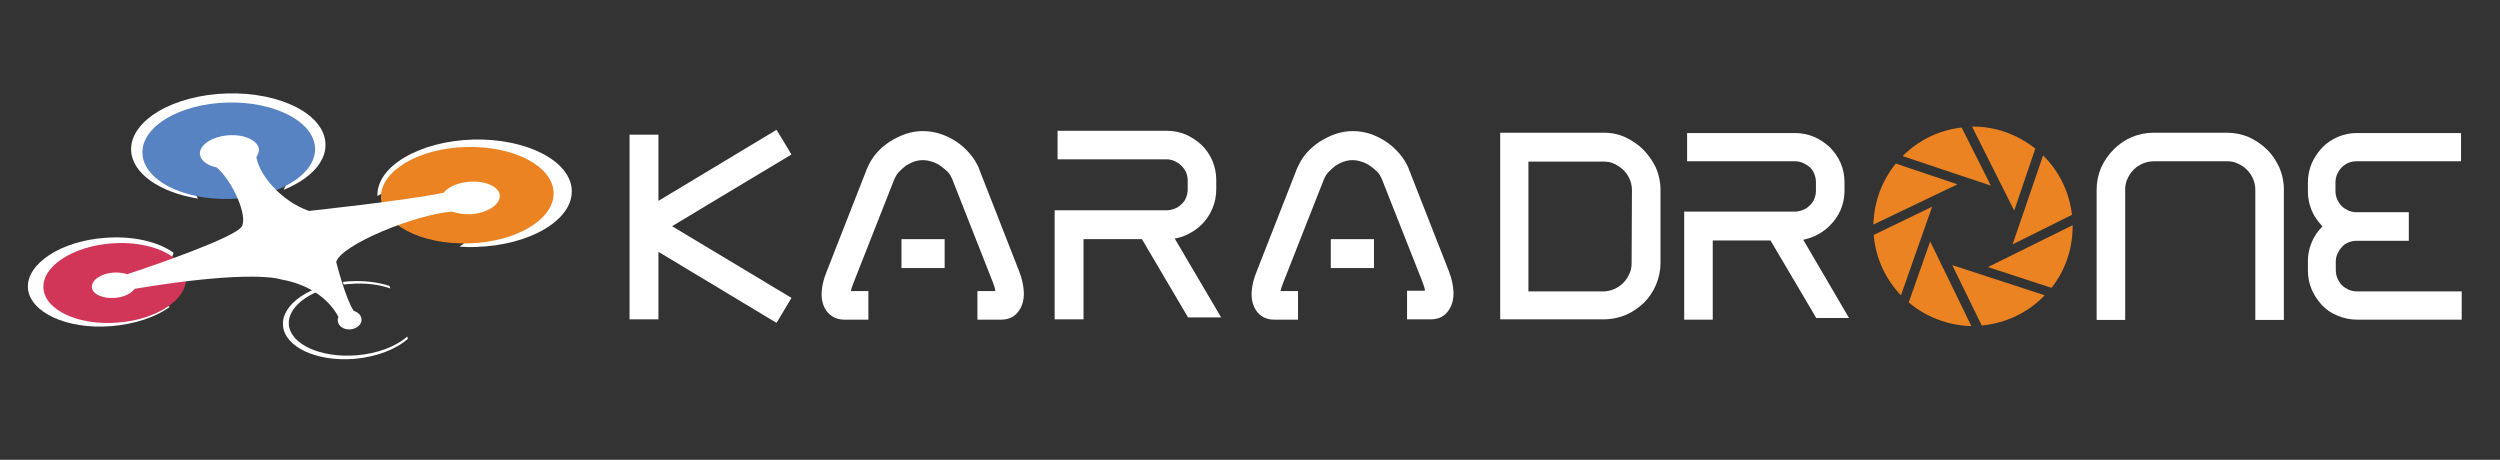 <?xml version="1.0" encoding="utf-8"?>
<!-- Generator: Adobe Illustrator 23.1.0, SVG Export Plug-In . SVG Version: 6.00 Build 0)  -->
<svg version="1.1" id="Calque_1" xmlns="http://www.w3.org/2000/svg" xmlns:xlink="http://www.w3.org/1999/xlink" x="0px" y="0px"
	 viewBox="0 0 770.4 141.7" style="enable-background:new 0 0 770.4 141.7;" xml:space="preserve">
<rect x="0" y="0" width="770.4" height="141.7" fill="#333333" stroke="none"/>
<style type="text/css">
	.st0{fill:#FFFFFF;}
	.st1{fill:#EB8323;}
	.st2{fill:#5883C3;}
	.st3{fill:#D13557;}
</style>
<g id="Calque_8">
</g>
<g id="Calque_4">
</g>
<g id="Calque_1_-_copie">
	<g>
		<polygon class="st0" points="207.1,69.7 243.9,47.6 239.3,40 202.9,61.9 202.9,41.5 194,41.5 194,98.4 202.9,98.4 202.9,77.6 
			239.3,99.5 243.9,91.8 		"/>
		<g>
			<rect x="277.8" y="73.7" class="st0" width="13.3" height="8.9"/>
			<path class="st0" d="M260.2,98.5h7.4v-8.8h-5.4c0.1-0.5,0.3-1.3,0.8-2.5l12.6-32c0.3-0.7,0.7-1.4,1.3-2.1c0.7-0.7,1.4-1.4,2.2-2
				c0.8-0.5,1.7-1,2.6-1.3c1.8-0.6,3.5-0.6,5.4,0c1,0.3,1.9,0.7,2.7,1.3s1.6,1.2,2.3,1.9c0.6,0.7,1,1.4,1.3,2.1L306,87.1
				c0.5,1.3,0.7,2.1,0.7,2.6h-5.5v8.8h7.4c2.4,0,4.3-1,5.5-2.9c1-1.5,1.5-3.4,1.4-5.6c-0.1-1.9-0.5-4-1.4-6.3L301.7,52l0-0.1
				c-0.7-1.6-1.6-3.1-2.8-4.5c-1.2-1.4-2.6-2.7-4.1-3.7c-1.5-1-3.1-1.8-4.9-2.4c-3.6-1.2-7.4-1.2-10.9,0c-1.7,0.6-3.3,1.4-4.9,2.4
				c-1.5,1-2.9,2.2-4.1,3.6l0,0c-1.2,1.4-2.1,3-2.8,4.6l-12.5,31.9c-0.9,2.2-1.4,4.3-1.5,6.3c-0.1,2.2,0.4,4.1,1.4,5.6
				C255.9,97.5,257.8,98.5,260.2,98.5z"/>
		</g>
		<path class="st0" d="M333.9,73.7h18l14.2,24.1h10.2L362,73.5c1.2-0.2,2.3-0.5,3.4-1c1.8-0.8,3.5-1.9,4.9-3.3
			c1.4-1.4,2.5-3,3.3-4.9c0.8-1.9,1.2-3.9,1.2-6v-2.8c0-2.1-0.4-4.1-1.2-6c-0.8-1.8-1.9-3.5-3.3-4.8c-1.4-1.3-3-2.4-4.8-3.2
			c-1.9-0.8-3.9-1.2-6-1.2h-33.6v8.8h33.6c0.9,0,1.7,0.2,2.4,0.5c0.8,0.4,1.5,0.8,2.2,1.5c0.6,0.6,1,1.2,1.4,2
			c0.3,0.8,0.5,1.6,0.5,2.5v2.8c0,0.9-0.2,1.7-0.5,2.5c-0.3,0.8-0.8,1.5-1.4,2c-0.6,0.6-1.3,1.1-2.1,1.4c-0.8,0.3-1.6,0.5-2.5,0.5
			H325v33.6h8.9L333.9,73.7L333.9,73.7z"/>
		<g>
			<path class="st0" d="M392.6,98.5h7.4v-8.8h-5.4c0.1-0.5,0.3-1.3,0.8-2.5l12.6-32c0.3-0.7,0.7-1.4,1.3-2.1c0.7-0.7,1.4-1.4,2.2-2
				c0.8-0.5,1.7-1,2.6-1.3c1.8-0.6,3.5-0.6,5.4,0c0.9,0.3,1.9,0.7,2.7,1.3c0.8,0.6,1.6,1.2,2.3,1.9c0.6,0.7,1,1.4,1.3,2.1l12.6,31.9
				c0.5,1.3,0.7,2.1,0.7,2.6h-5.5v8.8h7.4c2.4,0,4.3-1,5.5-2.9c1-1.5,1.5-3.4,1.4-5.6c-0.1-1.9-0.5-4-1.4-6.3L434.1,52l0-0.1
				c-0.7-1.6-1.6-3.1-2.8-4.5c-1.2-1.4-2.6-2.7-4.1-3.7c-1.5-1-3.1-1.8-4.8-2.4c-3.6-1.2-7.4-1.2-10.9,0c-1.7,0.6-3.3,1.4-4.9,2.4
				c-1.5,1-2.9,2.2-4.1,3.6c-1.2,1.4-2.1,3-2.8,4.6l-12.5,31.9c-0.9,2.2-1.4,4.3-1.5,6.3c-0.1,2.2,0.4,4.1,1.4,5.6
				C388.3,97.5,390.2,98.5,392.6,98.5z"/>
			<rect x="410.1" y="73.7" class="st0" width="13.3" height="8.9"/>
		</g>
	</g>
	<g>
		<g>
			<path class="st1" d="M588.2,93.2c5.2,4.4,12,7.1,19.3,7.3l-12.7-26.1L588.2,93.2z"/>
			<path class="st1" d="M584.2,50.4c-4.2,5.2-6.7,11.7-6.9,18.8l25.9-12.4L584.2,50.4z"/>
			<path class="st1" d="M613.5,57.2l-9-17.9c-7.1,0.8-13.4,4-18.2,8.8L613.5,57.2z"/>
			<path class="st1" d="M577.4,72.4c0.6,7.2,3.7,13.7,8.4,18.6l9.6-27.3L577.4,72.4z"/>
			<path class="st1" d="M610.7,100.3c7.6-0.7,14.4-4.1,19.4-9.3l-28.5-9.3L610.7,100.3z"/>
			<path class="st1" d="M612.6,82.3l19.6,6.4c4.1-5.2,6.5-11.8,6.5-18.9c0-0.1,0-0.2,0-0.4L612.6,82.3z"/>
			<path class="st1" d="M638.5,66.2c-0.8-7.1-4.1-13.6-8.9-18.3l-9.4,27.4L638.5,66.2z"/>
			<path class="st1" d="M627.2,45.8c-5.3-4.2-11.9-6.8-19.2-6.8c-0.1,0-0.2,0-0.3,0l13,25.9L627.2,45.8z"/>
		</g>
		<path class="st0" d="M506.5,46.2c-1.6-1.6-3.4-2.8-5.4-3.8c-2.1-1-4.4-1.5-6.8-1.5h-32v57.5h32c2.4,0,4.7-0.5,6.8-1.4
			c2.1-0.9,3.9-2.2,5.5-3.7c1.6-1.6,2.8-3.4,3.7-5.5c0.9-2.1,1.4-4.4,1.4-6.8V58.5c0-2.4-0.5-4.7-1.4-6.8
			C509.3,49.6,508,47.8,506.5,46.2z M502.8,81.1c0,1.2-0.2,2.3-0.7,3.3c-0.5,1.1-1.1,2-1.9,2.8c-0.8,0.8-1.7,1.4-2.8,1.9
			c-1,0.4-2.1,0.7-3.3,0.7H471v-40h23.2c1.2,0,2.3,0.2,3.3,0.7c1,0.5,1.9,1.1,2.8,1.9c0.8,0.8,1.4,1.7,1.9,2.8
			c0.4,1,0.7,2.1,0.7,3.3L502.8,81.1L502.8,81.1z"/>
		<path class="st0" d="M559.1,72.8c1.8-0.8,3.4-1.9,4.8-3.3c1.4-1.4,2.5-3,3.3-4.8c0.8-1.9,1.2-3.8,1.2-5.9v-2.7
			c0-2.1-0.4-4.1-1.2-5.9c-0.8-1.8-1.9-3.4-3.3-4.8c-1.4-1.3-3-2.4-4.8-3.2c-1.9-0.8-3.8-1.2-5.9-1.2h-33.3v8.7h33.3
			c0.9,0,1.7,0.2,2.4,0.5c0.8,0.4,1.5,0.8,2.2,1.4c0.6,0.6,1,1.2,1.3,2c0.3,0.8,0.5,1.6,0.5,2.5v2.7c0,0.9-0.2,1.7-0.5,2.5
			c-0.3,0.8-0.8,1.4-1.4,2c-0.6,0.6-1.3,1.1-2.1,1.4c-0.8,0.3-1.6,0.5-2.4,0.5H519v33.3h8.8V74.1h17.8L559.7,98h10.1l-14.1-24.1
			C556.9,73.6,558,73.3,559.1,72.8z"/>
		<path class="st0" d="M698.6,46.1c-1.6-1.6-3.4-2.8-5.5-3.8c-2.1-0.9-4.4-1.4-6.8-1.4h-22.7c-2.4,0-4.7,0.5-6.8,1.4
			c-2.1,0.9-3.9,2.2-5.5,3.8c-1.6,1.6-2.8,3.4-3.8,5.5c-0.9,2.1-1.4,4.4-1.4,6.8v40.2h8.8V58.4c0-1.2,0.2-2.3,0.7-3.3
			c0.5-1.1,1.1-2,1.9-2.8c0.8-0.8,1.7-1.4,2.8-1.9c1-0.4,2.1-0.7,3.3-0.7h22.7c1.2,0,2.3,0.2,3.3,0.7c1.1,0.5,2,1.1,2.8,1.9
			c0.8,0.8,1.4,1.7,1.9,2.8c0.4,1,0.7,2.1,0.7,3.3v40.2h8.8V58.4c0-2.4-0.5-4.7-1.4-6.8C701.4,49.5,700.2,47.6,698.6,46.1z"/>
		<path class="st0" d="M720.4,42.2c-1.8,0.8-3.5,1.9-4.8,3.3c-1.3,1.4-2.4,3-3.2,4.8c-0.8,1.9-1.2,3.9-1.2,5.9v2.7
			c0,2.8,0.7,5.3,2,7.6c0.7,1.2,1.6,2.3,2.5,3.3c-1,0.9-1.8,2-2.5,3.2c-1.3,2.3-2,4.8-2,7.6v2.7c0,2.1,0.4,4.1,1.2,6
			c0.8,1.8,1.9,3.4,3.2,4.8c1.3,1.4,3,2.5,4.8,3.2c1.9,0.8,3.9,1.2,5.9,1.2h32.3v-8.7h-32.3c-0.9,0-1.7-0.2-2.5-0.5
			c-0.8-0.4-1.5-0.8-2.1-1.4c-0.6-0.6-1-1.3-1.4-2.1c-0.3-0.8-0.5-1.6-0.5-2.5v-2.7c0-0.9,0.2-1.7,0.5-2.4c0.4-0.8,0.8-1.5,1.5-2.2
			c0.5-0.6,1.2-1,1.9-1.3c0.8-0.3,1.6-0.5,2.5-0.5h16.1v-8.8h-16.1c-0.9,0-1.7-0.2-2.5-0.5c-0.8-0.4-1.5-0.8-2.1-1.4
			c-0.6-0.6-1-1.3-1.4-2.1c-0.3-0.8-0.5-1.6-0.5-2.5v-2.7c0-0.9,0.2-1.7,0.5-2.5c0.4-0.8,0.8-1.5,1.4-2.1c0.6-0.6,1.2-1,2-1.4l0,0
			c0.8-0.3,1.6-0.5,2.5-0.5h32.3V41h-32.3C724.3,41,722.3,41.4,720.4,42.2z"/>
	</g>
	<g>
		<g>
			<path class="st0" d="M69.9,28.8c-16.5,0.5-29.7,8.3-29.5,17.4c0.2,7.2,8.8,13.1,20.6,15l-2.5-4.6l30.3-0.9l-1.4,2.8
				c7.9-3.2,13.1-8.4,12.9-14.1C100.1,35.3,86.5,28.3,69.9,28.8z"/>
			<g>
				<path class="st0" d="M176.2,58.7c0.3,9.1-12.9,16.9-29.5,17.4c-1.7,0.1-3.5,0-5.1-0.1c0,0,1.2-0.8,2.7-2c0,0-24.2-15.3-25.2-15
					c-1.6,0.7-2.8,1.4-2.8,1.4c-0.3-9.1,12.9-16.9,29.5-17.4C162.3,42.6,175.9,49.6,176.2,58.7z"/>
			</g>
			<path class="st0" d="M48.5,92.3l5-14.4c-4.7-3.4-12.5-5.3-21.2-4.6c-13.6,1-24.2,8-23.7,15.5c0.6,7.5,12.1,12.8,25.7,11.7
				c7.3-0.6,13.7-2.8,18-5.9L48.5,92.3z"/>
			<path class="st1" d="M170.6,59.4c0.2,8.2-11.5,15.2-26.2,15.6s-26.8-5.9-27-14.1c-0.2-8.2,11.5-15.2,26.2-15.6
				C158.3,44.9,170.4,51.2,170.6,59.4z"/>
			<path class="st2" d="M97.1,45.7c0.2,8.2-11.5,15.2-26.2,15.6s-26.8-5.9-27-14.1C43.6,39,55.3,32,70,31.6
				C84.7,31.2,96.8,37.5,97.1,45.7z"/>
			<path class="st3" d="M13.4,88.9c0.5,6.7,10.8,11.5,22.9,10.5c12.1-0.9,21.5-7.2,21-13.9C56.7,78.8,46.5,74.1,34.4,75
				S12.8,82.2,13.4,88.9z"/>
			<path class="st0" d="M109.7,109.5c-11,0.8-20.2-3.4-20.7-9.5c-0.4-5.3,6.1-10.3,15.1-12c-0.1-0.4,0.1-0.8,0.5-0.9
				c0.7-0.1,1-0.2,1.1-0.2l0.2,0.8c0.7-0.1,1.4-0.2,2.1-0.2c4.6-0.4,8.9,0.2,12.3,1.4c-0.1-0.3-0.2-0.6-0.3-0.8
				c-3.6-1.2-8-1.7-12.7-1.4c-11.6,0.9-20.6,7-20.1,13.6c0.5,6.6,10.3,11.2,21.9,10.3c7-0.6,13-3,16.6-6.2c-0.1-0.3-0.2-0.5-0.2-0.7
				C122.1,106.7,116.4,109,109.7,109.5z"/>
			<path class="st0" d="M144.6,56c-3.5,0.3-6.5,1.6-7.9,3.4C125.2,61.8,95.2,65,95.2,65c-8.5-3-15.3-11-16.2-16.6
				c0.5-0.7,0.8-1.5,0.8-2.3c-0.2-2.8-4.5-4.8-9.5-4.4s-8.9,3-8.7,5.8c0.2,2,2.3,3.5,5.2,4.1c5.1,4.5,9.6,15.1,7.7,18.2
				c-2.1,3.4-26.8,11.9-35.3,14.7c-1.2-0.4-2.7-0.6-4.3-0.5c-3.8,0.3-6.7,2.3-6.6,4.5c0.1,2.1,3.3,3.6,7.1,3.3
				c2.8-0.2,5.1-1.4,6.1-2.8c36.5-6.1,45.1-2.9,45.1-2.9c11.8,2.1,16.4,9,17.7,11.6c-0.2,0.4-0.3,0.8-0.2,1.2
				c0.1,1.6,1.9,2.8,3.9,2.6c2-0.2,3.6-1.6,3.4-3.2c-0.1-1.2-1.1-2.1-2.4-2.5c-2.6-3.9-5.4-15.1-5.4-15.1
				c1.6-5.3,24.3-14.6,35.7-15.5c1.7,0.6,3.8,0.9,6,0.8c5-0.4,8.9-3,8.7-5.8C153.9,57.6,149.6,55.6,144.6,56z"/>
		</g>
	</g>
</g>
</svg>
